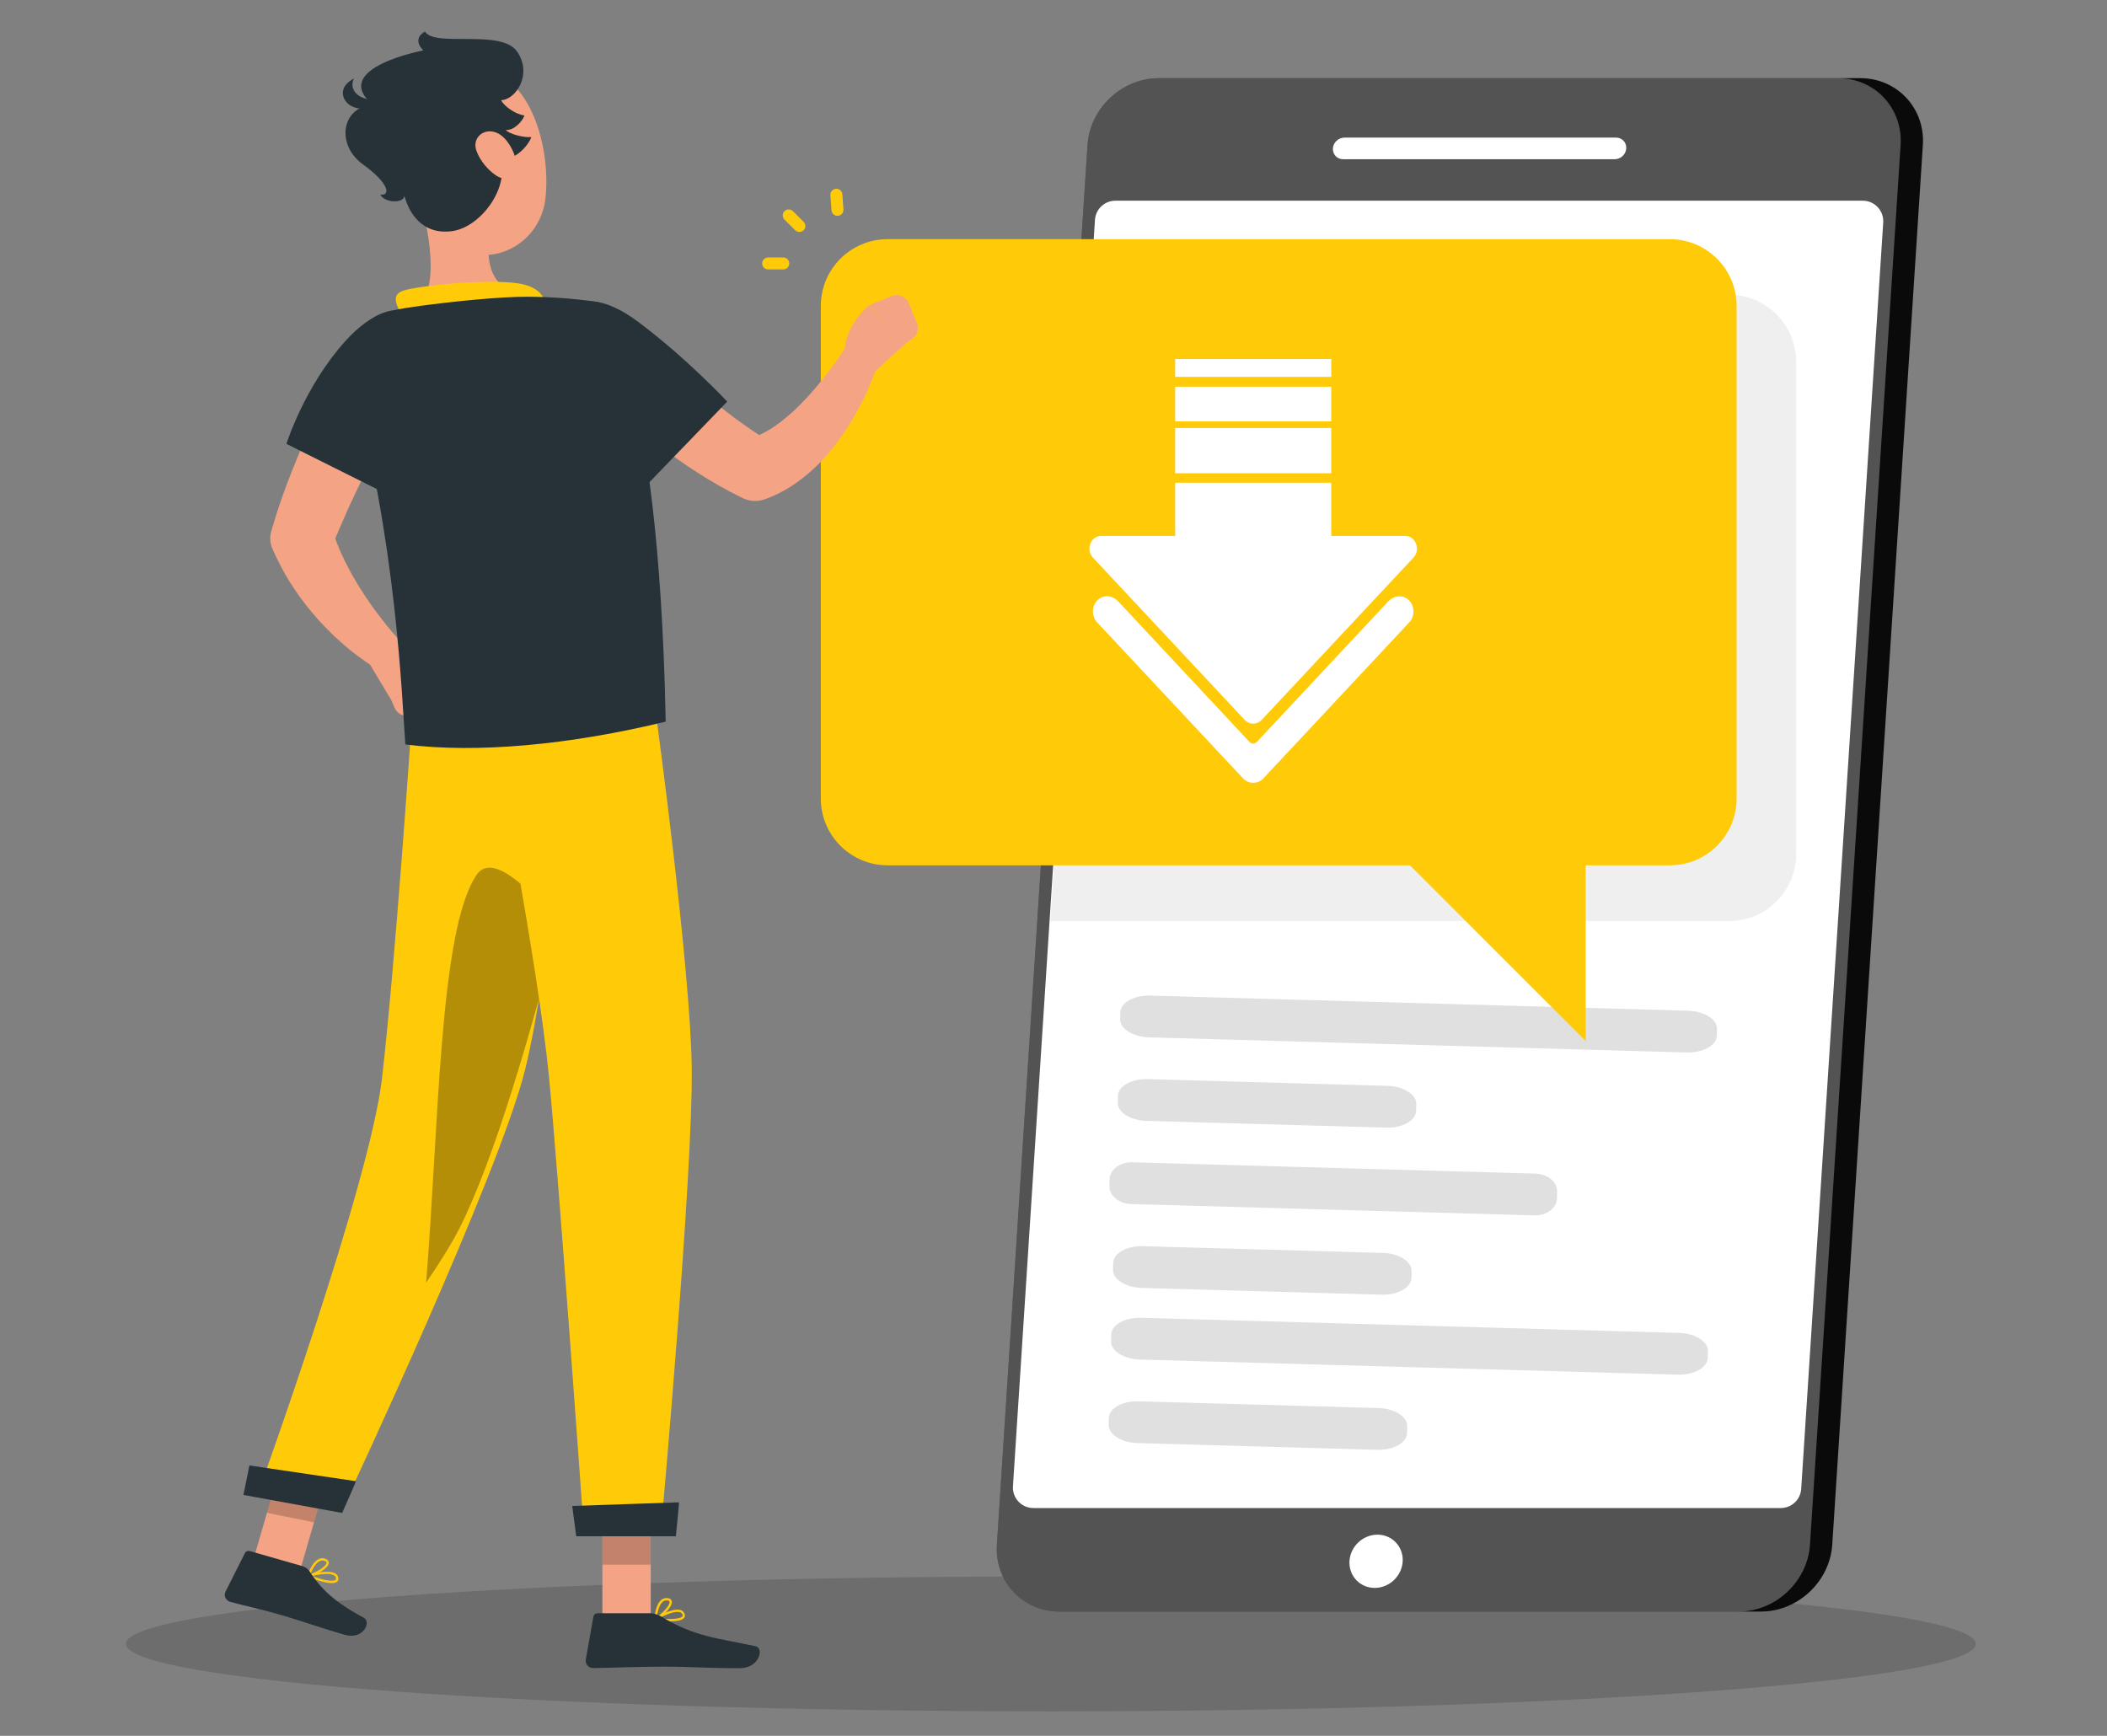 <svg width="301" height="248" viewBox="0 0 301 248" fill="none" xmlns="http://www.w3.org/2000/svg">
<rect x="0" y="0" width="301" height="248" fill="#808080" stroke="none"/>
<path opacity="0.3" d="M150.127 244.498C223.098 244.498 282.254 240.185 282.254 234.864C282.254 229.543 223.098 225.229 150.127 225.229C77.155 225.229 18 229.543 18 234.864C18 240.185 77.155 244.498 150.127 244.498Z" fill="#404040"/>
<path d="M265.766 11.168H165.524C160.271 11.168 155.7 15.466 155.359 20.719L142.414 220.692C142.073 225.945 146.089 230.243 151.342 230.243H251.585C256.838 230.243 261.409 225.945 261.75 220.692L274.695 20.719C275.036 15.466 271.019 11.168 265.766 11.168Z" fill="#0A0A0A"/>
<path opacity="0.3" d="M262.586 11.168H165.524C160.271 11.168 155.7 15.466 155.359 20.719L142.414 220.692C142.073 225.945 146.089 230.243 151.342 230.243H248.404C253.657 230.243 258.228 225.945 258.569 220.692L271.514 20.719C271.855 15.466 267.839 11.168 262.586 11.168Z" fill="white"/>
<path d="M254.398 215.456H147.623C145.935 215.456 144.604 214.031 144.707 212.352L156.424 31.404C156.526 29.869 157.797 28.675 159.34 28.675H266.115C267.804 28.675 269.134 30.099 269.032 31.779L257.314 212.727C257.212 214.262 255.942 215.456 254.398 215.456Z" fill="white"/>
<path d="M239.825 190.431L163.051 188.273C160.712 188.208 158.785 189.27 158.746 190.646L158.719 191.63C158.68 193.006 160.545 194.175 162.883 194.24L239.657 196.398C241.996 196.464 243.923 195.402 243.962 194.026L243.989 193.041C244.028 191.666 242.163 190.497 239.825 190.431Z" fill="#E0E0E0"/>
<path d="M196.913 201.168L162.669 200.206C160.356 200.141 158.449 201.203 158.41 202.579L158.383 203.564C158.344 204.94 160.188 206.108 162.502 206.173L196.746 207.135C199.059 207.2 200.966 206.138 201.005 204.762L201.032 203.777C201.071 202.401 199.227 201.233 196.913 201.168Z" fill="#E0E0E0"/>
<path d="M219.344 167.674L161.763 166.056C160.009 166.007 158.556 167.082 158.517 168.458L158.489 169.443C158.451 170.818 159.841 171.974 161.595 172.023L219.176 173.641C220.93 173.691 222.383 172.615 222.422 171.24L222.45 170.255C222.488 168.879 221.098 167.724 219.344 167.674Z" fill="#E0E0E0"/>
<path d="M197.537 179.004L163.292 178.042C160.979 177.977 159.072 179.039 159.033 180.415L159.006 181.4C158.967 182.776 160.811 183.944 163.125 184.009L197.369 184.971C199.682 185.036 201.589 183.973 201.628 182.598L201.655 181.613C201.694 180.237 199.85 179.069 197.537 179.004Z" fill="#E0E0E0"/>
<path d="M241.12 144.4L164.346 142.242C162.007 142.176 160.08 143.238 160.041 144.614L160.014 145.599C159.975 146.975 161.84 148.143 164.178 148.209L240.952 150.367C243.291 150.433 245.218 149.371 245.257 147.995L245.284 147.01C245.323 145.634 243.458 144.466 241.12 144.4Z" fill="#E0E0E0"/>
<path d="M198.208 155.137L163.964 154.174C161.651 154.109 159.744 155.172 159.705 156.548L159.678 157.532C159.639 158.908 161.483 160.076 163.797 160.141L198.041 161.104C200.354 161.169 202.261 160.106 202.3 158.73L202.327 157.746C202.366 156.37 200.522 155.202 198.208 155.137Z" fill="#E0E0E0"/>
<path d="M230.675 22.748H191.866C191.013 22.748 190.365 22.057 190.416 21.205C190.467 20.352 191.209 19.661 192.062 19.661H230.872C231.724 19.661 232.372 20.352 232.321 21.205C232.27 22.057 231.528 22.748 230.675 22.748Z" fill="white"/>
<path d="M200.386 223.062C200.275 225.16 198.484 226.866 196.386 226.866C194.288 226.866 192.677 225.16 192.779 223.062C192.89 220.964 194.681 219.259 196.779 219.259C198.876 219.259 200.488 220.964 200.386 223.062Z" fill="white"/>
<path opacity="0.2" d="M247.032 42.124H155.863L150.072 131.587H247.04C252.293 131.587 256.591 127.289 256.591 122.036V51.666C256.591 46.413 252.293 42.115 247.04 42.115L247.032 42.124Z" fill="#B1B1B1"/>
<path d="M238.539 34.168H126.81C121.535 34.168 117.259 38.444 117.259 43.719V114.08C117.259 119.355 121.535 123.631 126.81 123.631H238.539C243.814 123.631 248.09 119.355 248.09 114.08V43.719C248.09 38.444 243.814 34.168 238.539 34.168Z" fill="#FFCB09"/>
<g clip-path="url(#clip0_552_3104)">
<path d="M190.178 51.291H167.882V53.844H190.178V51.291Z" fill="white"/>
<path d="M190.177 55.253H167.881V60.204H190.177V55.253Z" fill="white"/>
<path d="M190.177 61.149H167.881V67.614H190.177V61.149Z" fill="white"/>
<path d="M200.726 76.563H190.178V68.964H167.882V76.563H157.333C155.817 76.563 155.059 78.523 156.134 79.666L177.831 102.866C178.492 103.571 179.567 103.571 180.228 102.866L201.925 79.666C202.991 78.523 202.233 76.563 200.726 76.563Z" fill="white"/>
<path d="M201.061 85.58C200.233 84.944 199.061 85.133 198.338 85.907L179.541 106.012C179.259 106.313 178.792 106.313 178.51 106.012L159.721 85.898C158.999 85.124 157.835 84.935 156.998 85.571C155.941 86.388 155.852 87.978 156.734 88.915L177.567 111.196C177.972 111.626 178.501 111.841 179.03 111.841C179.559 111.841 180.087 111.634 180.493 111.196L201.326 88.915C202.207 87.97 202.119 86.379 201.061 85.571V85.58Z" fill="white"/>
</g>
<path d="M114.204 33.145C113.982 33.145 113.769 33.06 113.598 32.898L112.072 31.372C111.739 31.039 111.739 30.502 112.072 30.169C112.404 29.837 112.942 29.837 113.274 30.169L114.801 31.696C115.133 32.028 115.133 32.566 114.801 32.898C114.63 33.069 114.417 33.145 114.195 33.145H114.204Z" fill="#FFCB09"/>
<path d="M111.902 38.492H109.736C109.267 38.492 108.883 38.108 108.883 37.639C108.883 37.17 109.267 36.786 109.736 36.786H111.902C112.371 36.786 112.754 37.17 112.754 37.639C112.754 38.108 112.371 38.492 111.902 38.492Z" fill="#FFCB09"/>
<path d="M119.637 30.834C119.194 30.834 118.819 30.493 118.785 30.041L118.631 27.884C118.597 27.414 118.955 27.005 119.424 26.971C119.902 26.937 120.303 27.295 120.337 27.764L120.49 29.922C120.524 30.391 120.166 30.8 119.697 30.834C119.68 30.834 119.654 30.834 119.637 30.834Z" fill="#FFCB09"/>
<path d="M192.225 114.438L226.523 148.737V114.438H192.225Z" fill="#FFCB09"/>
<path d="M128.404 38.772H121.889C121.548 38.772 121.241 39.053 121.206 39.394L119.842 52.39C119.808 52.731 120.055 53.013 120.396 53.013H126.912C127.253 53.013 127.56 52.731 127.594 52.39L128.958 39.394C128.992 39.053 128.745 38.772 128.404 38.772Z" fill="#FFCB09"/>
<path d="M95.752 231.635C96.639 231.635 97.492 231.515 97.756 231.115C97.85 230.978 97.918 230.739 97.714 230.398C97.594 230.211 97.415 230.083 97.177 230.015C96.017 229.699 93.663 231.081 93.561 231.14C93.501 231.174 93.475 231.243 93.484 231.311C93.501 231.379 93.552 231.43 93.621 231.447C94.064 231.533 94.925 231.643 95.744 231.643L95.752 231.635ZM96.793 230.296C96.912 230.296 97.014 230.305 97.108 230.33C97.262 230.373 97.373 230.449 97.441 230.56C97.569 230.765 97.526 230.867 97.492 230.919C97.194 231.362 95.445 231.379 94.158 231.191C94.78 230.859 95.991 230.287 96.801 230.287L96.793 230.296Z" fill="#FFCB09"/>
<path d="M93.662 231.448C93.662 231.448 93.704 231.448 93.73 231.431C94.549 231.056 96.135 229.563 95.973 228.779C95.939 228.591 95.794 228.37 95.342 228.318C95.001 228.284 94.702 228.378 94.446 228.6C93.602 229.325 93.491 231.184 93.491 231.26C93.491 231.32 93.517 231.371 93.568 231.405C93.594 231.422 93.628 231.439 93.662 231.439V231.448ZM95.222 228.651C95.222 228.651 95.291 228.651 95.325 228.651C95.623 228.677 95.64 228.796 95.649 228.839C95.743 229.308 94.677 230.484 93.849 230.988C93.918 230.442 94.114 229.333 94.668 228.856C94.839 228.711 95.018 228.642 95.222 228.642V228.651Z" fill="#FFCB09"/>
<path d="M92.963 215.288H86.056V231.278H92.963V215.288Z" fill="#F4A484"/>
<path d="M35.956 223.662L42.855 224.404L47.349 208.883L40.459 208.133L35.956 223.662Z" fill="#F4A484"/>
<path d="M46.06 225.981C46.93 226.202 47.791 226.296 48.158 225.981C48.286 225.87 48.414 225.657 48.294 225.281C48.226 225.068 48.081 224.906 47.868 224.787C46.802 224.198 44.158 224.94 44.047 224.966C43.979 224.983 43.937 225.043 43.937 225.111C43.937 225.179 43.971 225.247 44.039 225.273C44.457 225.469 45.267 225.776 46.077 225.981H46.06ZM47.407 224.949C47.518 224.974 47.62 225.017 47.706 225.06C47.842 225.136 47.936 225.239 47.97 225.358C48.038 225.58 47.979 225.674 47.928 225.716C47.518 226.066 45.813 225.648 44.585 225.154C45.275 224.992 46.606 224.744 47.399 224.94L47.407 224.949Z" fill="#FFCB09"/>
<path d="M44.057 225.283C44.057 225.283 44.1 225.283 44.126 225.283C45.021 225.13 46.94 224.089 46.974 223.296C46.974 223.109 46.906 222.861 46.471 222.699C46.147 222.58 45.831 222.597 45.524 222.751C44.518 223.237 43.955 224.993 43.929 225.062C43.913 225.113 43.929 225.181 43.964 225.224C43.989 225.249 44.015 225.266 44.049 225.275L44.057 225.283ZM46.283 222.989C46.283 222.989 46.343 223.006 46.377 223.015C46.658 223.117 46.65 223.237 46.65 223.271C46.624 223.74 45.285 224.601 44.347 224.891C44.544 224.388 45.013 223.365 45.678 223.049C45.874 222.955 46.07 222.93 46.275 222.981L46.283 222.989Z" fill="#FFCB09"/>
<path d="M43.221 223.764L35.674 221.598C35.401 221.522 35.111 221.641 34.992 221.888L32.212 227.406C31.922 227.977 32.263 228.693 32.903 228.864C35.546 229.572 36.868 229.793 40.185 230.74C42.223 231.328 46.376 232.744 49.199 233.554C51.953 234.347 53.062 231.721 51.971 231.132C47.076 228.531 45.507 226.425 44.21 224.481C43.98 224.131 43.622 223.875 43.221 223.764Z" fill="#263238"/>
<path d="M92.886 230.484H85.347C85.066 230.484 84.827 230.681 84.776 230.953L83.684 237.093C83.573 237.733 84.077 238.33 84.733 238.321C87.454 238.279 91.376 238.117 94.796 238.117C98.796 238.117 100.979 238.338 105.669 238.338C108.5 238.338 109.165 235.473 107.971 235.209C102.514 234.023 99.375 233.904 94.583 231.022C94.063 230.706 93.491 230.484 92.894 230.484H92.886Z" fill="#263238"/>
<path opacity="0.2" d="M92.957 215.296H86.05V223.542H92.957V215.296Z" fill="black"/>
<path opacity="0.2" d="M40.451 208.142L47.35 208.884L44.852 217.497L38.132 216.141L40.451 208.142Z" fill="black"/>
<path d="M82.213 102.624C82.213 102.624 78.439 138.978 75.029 152.768C71.298 167.872 49.586 214.113 49.586 214.113L37.148 212.519C37.148 212.519 52.827 169.092 54.562 154.136C56.448 137.907 58.716 104.45 58.716 104.45L82.221 102.618L82.213 102.624Z" fill="#FFCB09"/>
<path opacity="0.3" d="M68.097 124.972C70.089 122.092 74.612 125.707 79.848 131.98C75.866 147.483 70.679 165.438 65.713 175.335C64.607 177.548 62.935 180.24 60.87 183.274C62.689 161.157 62.738 132.741 68.097 124.981V124.972Z" fill="black"/>
<path d="M93.788 102.618C93.788 102.618 98.656 138.333 98.821 152.686C98.995 167.615 94.607 216.485 94.607 216.485H83.249C83.249 216.485 79.838 168.486 78.423 153.825C76.875 137.845 70.359 104.443 70.359 104.443L93.788 102.618Z" fill="#FFCB09"/>
<path d="M50.843 211.62C50.894 211.629 48.881 216.157 48.881 216.157L34.776 213.582L35.629 209.369L50.843 211.62Z" fill="#263238"/>
<path d="M96.994 214.638C97.045 214.638 96.55 219.49 96.55 219.49H82.317L81.746 215.158L97.002 214.638H96.994Z" fill="#263238"/>
<path d="M58.271 55.58C57.333 57.397 56.301 59.307 55.363 61.191L52.498 66.871C51.569 68.773 50.665 70.666 49.786 72.567C48.942 74.469 48.106 76.371 47.364 78.264L47.296 75.279C47.825 76.772 48.345 78.307 49.087 79.773C49.42 80.524 49.837 81.232 50.213 81.982C50.63 82.698 51.04 83.432 51.5 84.131C52.387 85.564 53.377 86.962 54.434 88.318C54.963 88.992 55.491 89.674 56.054 90.331C56.608 90.97 57.231 91.652 57.726 92.207L57.896 92.394C58.8 93.401 58.723 94.961 57.709 95.865C56.907 96.582 55.764 96.675 54.869 96.189C53.897 95.643 53.112 95.14 52.285 94.569C51.475 93.998 50.682 93.418 49.914 92.787C48.379 91.542 46.947 90.16 45.599 88.685C44.26 87.201 42.998 85.615 41.89 83.901C40.747 82.212 39.792 80.362 38.939 78.46C38.555 77.616 38.513 76.703 38.76 75.876L38.879 75.475C39.527 73.25 40.252 71.092 41.054 68.977C41.855 66.871 42.708 64.799 43.612 62.752C44.508 60.714 45.471 58.701 46.461 56.714C47.484 54.727 48.465 52.783 49.624 50.796C50.997 48.434 54.025 47.641 56.387 49.014C58.664 50.344 59.491 53.218 58.297 55.538L58.263 55.606L58.271 55.58Z" fill="#F4A484"/>
<path d="M63.167 52.561C63.508 59.068 56.123 71.015 56.123 71.015L40.918 63.417C40.918 63.417 43.51 55.171 49.343 48.724C57.394 39.821 62.86 46.532 63.175 52.561H63.167Z" fill="#263238"/>
<path d="M52.867 94.96L55.929 100.077L62.299 96.001C62.299 96.001 60.61 92.743 57.344 91.541C56.372 91.183 55.281 91.643 54.752 92.624L52.867 94.96Z" fill="#F4A484"/>
<path d="M58.478 102.252L61.437 101.697C62.486 101.501 63.177 100.486 62.964 99.437L62.29 95.992L55.92 100.068L56.355 101.1C56.705 101.936 57.591 102.414 58.478 102.243V102.252Z" fill="#F4A484"/>
<path d="M59.254 26.031C60.883 30.96 63.049 40.068 59.962 43.709C59.962 43.709 61.991 48.681 71.346 47.896C81.631 47.026 75.61 42.396 75.61 42.396C69.828 41.535 69.436 37.373 69.914 33.391L59.262 26.031H59.254Z" fill="#F4A484"/>
<path d="M57.753 45.518C56.781 43.974 55.706 42.209 57.531 41.552C59.544 40.828 70.792 39.651 74.8 40.64C78.808 41.629 77.998 44.887 77.998 44.887L57.753 45.526V45.518Z" fill="#FFCB09"/>
<path d="M90.712 47.59C92.179 48.937 93.765 50.43 95.343 51.794C96.921 53.193 98.515 54.557 100.118 55.905C101.73 57.226 103.359 58.523 105.005 59.759C106.659 60.962 108.322 62.121 109.994 63.136L106.574 62.821C107.836 62.505 109.2 61.891 110.539 60.987C111.87 60.083 113.2 58.958 114.436 57.678C115.699 56.416 116.884 55.001 118.027 53.525C118.598 52.783 119.169 52.033 119.707 51.257C120.235 50.498 120.781 49.662 121.259 48.946L121.352 48.801C122.103 47.667 123.629 47.351 124.764 48.102C125.685 48.707 126.068 49.833 125.77 50.848C125.446 51.956 125.113 52.903 124.712 53.901C124.32 54.881 123.911 55.862 123.45 56.817C122.521 58.727 121.455 60.595 120.184 62.394C118.905 64.185 117.455 65.925 115.664 67.485C113.882 69.037 111.759 70.453 109.235 71.34C108.16 71.715 107.043 71.621 106.096 71.161L105.815 71.024C103.649 69.958 101.611 68.79 99.658 67.536C97.714 66.283 95.846 64.961 94.03 63.58C92.222 62.206 90.474 60.765 88.768 59.29C87.062 57.781 85.425 56.322 83.762 54.625C81.852 52.673 81.886 49.543 83.83 47.633C85.715 45.782 88.708 45.757 90.627 47.513L90.712 47.59Z" fill="#F4A484"/>
<path d="M85.511 43.171C85.511 43.171 94.099 51.511 95.097 103.103C81.358 106.429 68.123 107.657 57.907 106.361C57.413 99.888 56.696 77.435 50.13 53.745C48.962 49.524 51.614 45.209 55.92 44.373C57.225 44.117 58.598 43.887 59.962 43.708C64.635 43.086 71.424 42.361 75.611 42.395C81.128 42.429 85.511 43.171 85.511 43.171Z" fill="#263238"/>
<path d="M78.833 52.152C79.66 58.607 90.729 71.015 90.729 71.015L103.887 57.379C103.887 57.379 98.199 51.256 91.241 46.037C81.638 38.831 78.065 46.174 78.824 52.152H78.833Z" fill="#263238"/>
<path d="M124.967 53.107L129.367 49.082L124.088 43.667C124.088 43.667 121.24 45.978 120.72 49.415C120.566 50.438 121.24 51.419 122.298 51.734L124.967 53.116V53.107Z" fill="#F4A484"/>
<path d="M130.98 46.139L129.846 43.35C129.445 42.361 128.311 41.892 127.33 42.301L124.09 43.657L129.369 49.072L130.29 48.441C131.04 47.93 131.33 46.966 130.989 46.13L130.98 46.139Z" fill="#F4A484"/>
<path d="M57.94 20.122C59.176 26.944 59.56 30.986 63.389 34.236C69.162 39.122 77.127 35.319 77.92 28.351C78.637 22.075 76.496 11.97 69.555 9.769C62.715 7.595 56.703 13.3 57.94 20.122Z" fill="#F4A484"/>
<path d="M71.388 22.595C73.784 23.149 75.677 20.378 75.899 19.584C74.731 19.695 72.667 19.099 72.249 18.57C73.528 18.681 74.765 17.103 74.918 16.497C73.528 16.31 71.985 15.107 71.576 14.314C73.648 14.28 76.138 10.63 73.861 7.356C71.584 4.081 62.067 6.827 60.711 4.499C58.716 5.667 60.49 7.202 60.49 7.202C60.49 7.202 47.024 9.718 53.233 14.945C48.679 15.363 48.039 20.744 51.842 23.482C55.646 26.219 55.825 28.027 54.324 27.805C54.929 28.974 57.624 29.119 57.778 27.993C58.417 30.364 60.259 33.562 64.515 33.033C68.761 32.504 72.94 26.569 71.397 22.578L71.388 22.595Z" fill="#263238"/>
<path d="M54.426 14.177C51.22 14.62 49.762 12.804 50.563 11.218C46.589 13.247 50.93 17.733 54.426 14.177Z" fill="#263238"/>
<path d="M68.07 21.563C68.616 23.047 69.75 24.317 70.867 25.067C72.556 26.193 74.116 25.076 73.826 23.336C73.562 21.767 72.368 19.286 70.586 18.842C68.838 18.407 67.439 19.866 68.07 21.563Z" fill="#F4A484"/>
<defs>
<clipPath id="clip0_552_3104">
<rect width="46.795" height="60.559" fill="white" transform="translate(155.632 51.291)"/>
</clipPath>
</defs>
</svg>
